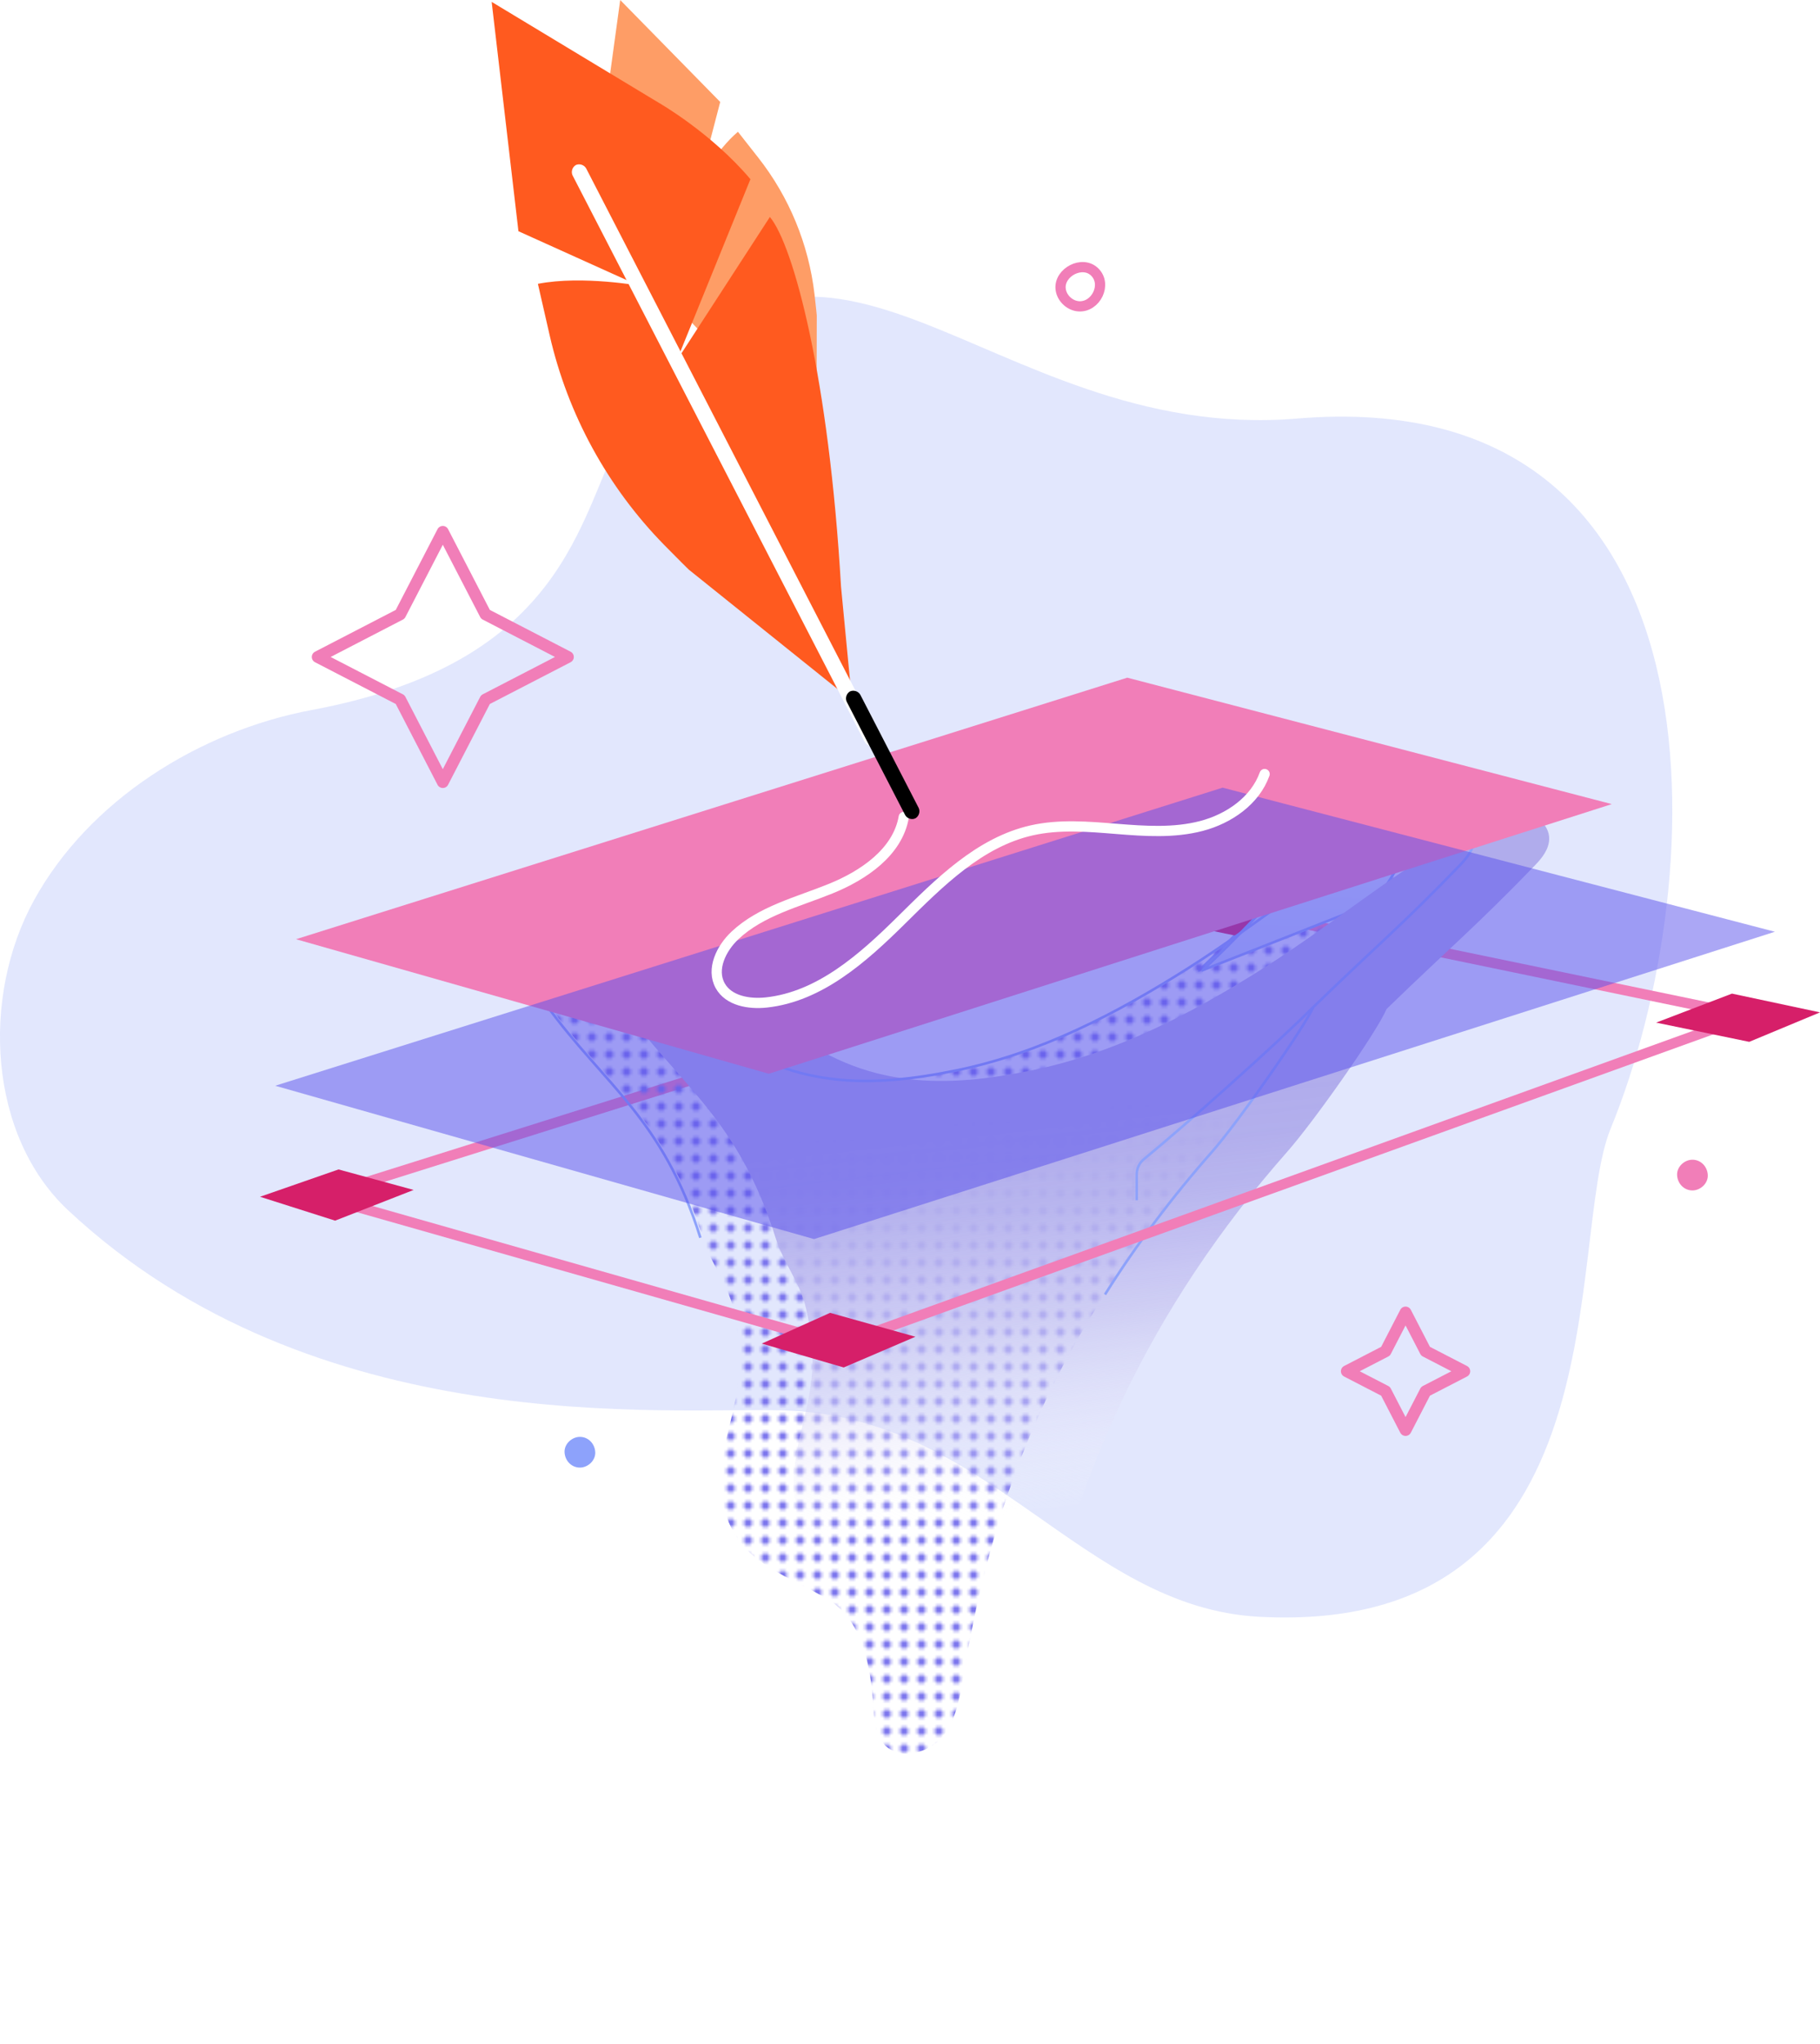 <?xml version="1.0" encoding="UTF-8"?>
<svg id="Layer_2" xmlns="http://www.w3.org/2000/svg" xmlns:xlink="http://www.w3.org/1999/xlink" viewBox="0 0 629.51 706.72">
  <defs>
    <style>
      .cls-1 {
        fill: #5850ec;
        opacity: .5;
      }

      .cls-2, .cls-3, .cls-4, .cls-5, .cls-6 {
        fill: none;
      }

      .cls-2, .cls-5 {
        stroke-width: 3.54px;
      }

      .cls-2, .cls-5, .cls-6 {
        stroke-linecap: round;
        stroke-linejoin: round;
      }

      .cls-2, .cls-6 {
        stroke: #f17eb8;
      }

      .cls-7 {
        fill: url(#linear-gradient-2);
      }

      .cls-3 {
        stroke: #8da2fb;
        stroke-miterlimit: 10;
        stroke-width: .89px;
      }

      .cls-8 {
        fill: #fff;
      }

      .cls-9 {
        fill: url(#New_Pattern);
      }

      .cls-10 {
        fill: #ff5a1f;
      }

      .cls-5 {
        stroke: #fff;
      }

      .cls-6 {
        stroke-width: 4.1px;
      }

      .cls-11, .cls-12 {
        fill: #8da2fb;
      }

      .cls-12 {
        opacity: .25;
      }

      .cls-13 {
        fill: #fe9d66;
      }

      .cls-14 {
        fill: #d61f69;
      }

      .cls-15 {
        fill: #7c76ed;
      }

      .cls-16 {
        fill: url(#linear-gradient);
      }

      .cls-17 {
        clip-path: url(#clippath);
      }

      .cls-18 {
        fill: #f17eb8;
      }
    </style>
    <clipPath id="clippath">
      <path class="cls-4" d="M243.04,427.98c-12.99-41.32-33.32-52.97-53.13-80.29-2.98-4.11-8.33-8.06-5.86-12.49,1.14-2.04,3.25-3.35,5.41-4.25,9.9-4.12,21.46-1.03,30.68,4.44,9.22,5.47,17.48,12.4,25.79,19.17,27.81,22.64,56.77,21.46,85.66,15.56,28.89-5.9,55.38-19.64,80.29-35.42,24.91-15.78,48.1-35.5,74.1-49.42,4.5-2.41,9.34-4.77,14.44-4.48,5.1.29,10.35,4.23,10.21,9.34-.1,3.46-2.4,6.46-4.81,8.95-20.73,21.45-29.09,28.13-51.43,49.79-3.54,8.26-25.1,38.87-34.33,49.33-51.01,57.78-74.9,109.61-86.76,180.84-1.27,7.61-2.47,15.69-7.42,21.61-4.95,5.92-15.13,8.17-20.22,2.39-3-3.4-3.33-8.32-3.6-12.84-.84-14.07-3.76-30.12-15.9-37.28-16.02-9.44-33.27-13.18-36.61-35.79-.95-6.45.81-16.28,2.36-22.43,4.17-16.57,5.44-25.32,1.77-41.91-2.06-9.32-7.77-15.69-10.63-24.79Z"/>
    </clipPath>
    <pattern id="New_Pattern" data-name="New Pattern" x="0" y="0" width="6" height="6" patternTransform="translate(3399.74 -2008.39)" patternUnits="userSpaceOnUse" viewBox="0 0 6 6">
      <g>
        <rect class="cls-4" width="6" height="6"/>
        <path class="cls-15" d="M3,4.5h0c.83,0,1.5-.67,1.5-1.5h0c0-.83-.67-1.5-1.5-1.5h0c-.83,0-1.5.67-1.5,1.5h0c0,.83.67,1.5,1.5,1.5Z"/>
      </g>
    </pattern>
    <linearGradient id="linear-gradient" x1="457.56" y1="247.44" x2="453.02" y2="376.87" gradientUnits="userSpaceOnUse">
      <stop offset="0" stop-color="#fff"/>
      <stop offset=".04" stop-color="#f9fafe"/>
      <stop offset=".26" stop-color="#dbe3fd"/>
      <stop offset=".49" stop-color="#c5d3fc"/>
      <stop offset=".7" stop-color="#b8c9fc"/>
      <stop offset=".9" stop-color="#b4c6fc"/>
    </linearGradient>
    <linearGradient id="linear-gradient-2" x1="395.92" y1="519.05" x2="366.63" y2="265.26" gradientUnits="userSpaceOnUse">
      <stop offset="0" stop-color="#fff" stop-opacity="0"/>
      <stop offset=".03" stop-color="#f6f6fd" stop-opacity=".1"/>
      <stop offset=".11" stop-color="#e4e2f8" stop-opacity=".34"/>
      <stop offset=".19" stop-color="#d4d2f4" stop-opacity=".54"/>
      <stop offset=".26" stop-color="#c7c4f1" stop-opacity=".71"/>
      <stop offset=".34" stop-color="#bdb9ef" stop-opacity=".83"/>
      <stop offset=".41" stop-color="#b5b2ed" stop-opacity=".93"/>
      <stop offset=".48" stop-color="#b1adec" stop-opacity=".98"/>
      <stop offset=".55" stop-color="#b0acec"/>
    </linearGradient>
  </defs>
  <g id="Layer_1-2" data-name="Layer_1">
    <g>
      <path class="cls-12" d="M270.9,487.72c70.99,1.91,103.12,68.11,164.65,71.37,127.15,6.74,105.67-130.1,121.55-168.82,35.8-87.27,42.2-258.1-108.36-245.54-108.85,9.08-165.74-99.94-230.93,1.01-17.73,27.46-17.01,82.41-109.98,99.78-38.78,7.25-77.05,31.16-96.08,65.81-18.42,33.54-15.71,81.43,11.77,107.14,85.26,79.77,206.64,68.15,247.37,69.24Z"/>
      <path class="cls-2" d="M366.85,99.8c.25,3.16,3.07,5.9,6.23,6.12,5.99.42,9.97-7.64,5.5-11.92-4.23-4.06-12.2.11-11.74,5.8Z"/>
      <path class="cls-18" d="M585.39,411.65c2.78,0,5.44-2.44,5.31-5.31s-2.33-5.31-5.31-5.31c-2.78,0-5.44,2.44-5.31,5.31s2.33,5.31,5.31,5.31h0Z"/>
      <g>
        <path class="cls-4" d="M414.9,335.44c24.52-23.15,37.51-40.86,58.66-62.35,2.62-2.66,5.67-5.11,9.28-6.1,8.24-2.26,11.24,7.24,10.89,9.89-.66,5.09-4.38,10.99-7.08,15.35-4.82,7.78-7.05,13.11-12.99,20.07l-58.76,23.15Z"/>
        <path class="cls-3" d="M414.9,335.44c24.52-23.15,37.51-40.86,58.66-62.35,2.62-2.66,5.67-5.11,9.28-6.1,8.24-2.26,11.24,7.24,10.89,9.89-.66,5.09-4.38,10.99-7.08,15.35-4.82,7.78-7.05,13.11-12.99,20.07l-58.76,23.15Z"/>
        <path class="cls-4" d="M241.06,428.01c-12.99-41.32-33.32-52.97-53.13-80.29-2.98-4.11-8.33-8.06-5.86-12.49,1.14-2.04,3.25-3.35,5.41-4.25,9.9-4.12,21.46-1.03,30.68,4.44,9.22,5.47,17.48,12.4,25.79,19.17,27.81,22.64,56.77,21.46,85.66,15.56,28.89-5.9,55.38-19.64,80.29-35.42,24.91-15.78,48.1-35.5,74.1-49.42,4.5-2.41,9.34-4.77,14.44-4.48,5.1.29,10.35,4.23,10.21,9.34-.1,3.46-2.4,6.46-4.81,8.95-20.73,21.45-29.09,28.13-51.43,49.79-3.54,8.26-25.1,38.87-34.33,49.33-47.13,53.39-75.63,114-86.76,180.84-1.27,7.61-2.47,15.69-7.42,21.61-4.95,5.92-15.13,8.17-20.22,2.39-3-3.4-3.33-8.32-3.6-12.84-.84-14.07-3.76-30.12-15.9-37.28-16.02-9.44-33.27-13.18-36.61-35.79-.95-6.45.81-16.28,2.36-22.43,4.17-16.57,5.44-25.32,1.77-41.91-2.06-9.32-7.77-15.69-10.63-24.79Z"/>
        <path class="cls-3" d="M453,348.31c-13.72,13.7-43.59,40.26-58.55,52.56-1.55,1.28-2.46,3.18-2.46,5.19v8.99"/>
      </g>
      <g>
        <polyline class="cls-2" points="110.93 413.77 426.77 314.42 604.97 351.33"/>
        <polygon class="cls-14" points="452.41 313.48 427.93 323.67 395.73 317.02 421.96 306.99 452.41 313.48"/>
      </g>
      <g class="cls-17">
        <polygon class="cls-9" points="528.54 247.16 493.09 706.72 43.87 626.5 94.01 265.52 528.54 247.16"/>
      </g>
      <g>
        <path class="cls-16" d="M416.08,335.44c24.52-23.15,37.51-40.86,58.66-62.35,2.62-2.66,5.67-5.11,9.28-6.1,8.24-2.26,11.24,7.24,10.89,9.89-.66,5.09-4.38,10.99-7.08,15.35-4.82,7.78-7.05,13.11-12.99,20.07l-58.76,23.15Z"/>
        <path class="cls-3" d="M416.08,335.44c24.52-23.15,37.51-40.86,58.66-62.35,2.62-2.66,5.67-5.11,9.28-6.1,8.24-2.26,11.24,7.24,10.89,9.89-.66,5.09-4.38,10.99-7.08,15.35-4.82,7.78-7.05,13.11-12.99,20.07l-58.76,23.15Z"/>
        <path class="cls-7" d="M268.25,428.01c-12.99-41.32-33.32-52.97-53.13-80.29-2.98-4.11-8.33-8.06-5.86-12.49,1.14-2.04,3.25-3.35,5.41-4.25,9.9-4.12,21.46-1.03,30.68,4.44,9.22,5.47,17.48,12.4,25.79,19.17,27.81,22.64,56.77,21.46,85.66,15.56,28.89-5.9,55.38-19.64,80.29-35.42,24.91-15.78,48.1-35.5,74.1-49.42,4.5-2.41,9.34-4.77,14.44-4.48,5.1.29,10.35,4.23,10.21,9.34-.1,3.46-2.4,6.46-4.81,8.95-20.73,21.45-29.09,28.13-51.43,49.79-3.54,8.26-25.1,38.87-34.33,49.33-47.13,53.39-75.63,114-86.76,180.84-1.27,7.61-2.47,15.69-7.42,21.61-4.95,5.92-15.13,8.17-20.22,2.39-3-3.4-3.33-8.32-3.6-12.84-.84-14.07-3.76-30.12-15.9-37.28-16.02-9.44-33.27-13.18-36.61-35.79-.95-6.45.81-16.28,2.36-22.43,4.17-16.57,5.44-25.32,1.77-41.91-2.06-9.32-7.77-15.69-10.63-24.79Z"/>
        <path class="cls-3" d="M242.25,428.01c-12.99-41.32-33.32-52.97-53.13-80.29-2.98-4.11-8.33-8.06-5.86-12.49,1.14-2.04,3.25-3.35,5.41-4.25,9.9-4.12,21.46-1.03,30.68,4.44,9.22,5.47,17.48,12.4,25.79,19.17,27.81,22.64,56.77,21.46,85.66,15.56,28.89-5.9,55.38-19.64,80.29-35.42,24.91-15.78,48.1-35.5,74.1-49.42,4.5-2.41,9.34-4.77,14.44-4.48,5.1.29,10.35,4.23,10.21,9.34-.1,3.46-2.4,6.46-4.81,8.95-20.73,21.45-28.5,27.54-50.84,49.2-2.36,5.9-25.69,39.46-34.92,49.92-13.99,15.84-26.33,32.32-37.07,49.41"/>
        <path class="cls-3" d="M454.18,348.31c-13.72,13.7-43.59,40.26-58.55,52.56-1.55,1.28-2.46,3.18-2.46,5.19v8.99"/>
      </g>
      <polygon class="cls-18" points="557.49 278.06 265.9 371.3 102.39 324.78 389.9 234.34 557.49 278.06"/>
      <polygon class="cls-1" points="613.9 322.2 281.56 428.48 95.19 375.45 422.89 272.37 613.9 322.2"/>
      <path class="cls-5" d="M312.6,282.52c-2.12,12.17-13.89,20.16-25.34,24.8-11.45,4.64-24.07,7.7-33.07,16.17-4.73,4.46-8.25,11.67-5.09,17.36,2.91,5.25,9.97,6.45,15.94,5.81,18.45-1.98,33.42-15.32,46.62-28.36,13.2-13.04,27.09-27.08,45.2-31.16,9.58-2.16,19.56-1.3,29.35-.51,9.79.79,19.8,1.48,29.31-1,9.51-2.48,18.58-8.71,21.89-17.96"/>
      <g>
        <polyline class="cls-2" points="604.97 351.33 290.55 464.88 110.93 413.77"/>
        <polygon class="cls-14" points="316.63 462.24 291.83 472.87 263.5 464.61 287.11 453.98 316.63 462.24"/>
        <polygon class="cls-14" points="143.07 411.48 115.91 422.1 89.94 413.84 117.09 404.39 143.07 411.48"/>
        <polygon class="cls-14" points="629.51 350.08 605.03 360.27 572.83 353.62 599.06 343.59 629.51 350.08"/>
      </g>
      <g>
        <path class="cls-13" d="M282.39,153.85l.12-44.76s-.28-3.02-.79-7.38c-2.01-17.24-8.76-33.62-19.5-47.26l-6.98-8.88c-7.57,6.37-13.55,17.7-13.2,16.8l7.07-27.11L214.52,0l-5.69,41.5s-2.04,12.72.42,25.39l40.11,12.11-36.44-3.79c1.54,7.77,18.83,31.43,51.97,61.52l17.49,17.12Z"/>
        <g>
          <path class="cls-10" d="M294.69,242.28l-56.44-45.3s-3.51-3.42-8.48-8.5c-19.65-20.04-33.39-45.17-39.65-72.53l-4.07-17.8c15.7-3.06,36.03.93,34.55.45l-41.28-18.64L170.06.65l57.98,35s18.07,10.36,31.52,26.32l-25.51,62.76,32.24-49.7c8.21,9.82,20.42,55.61,24.61,127.86l3.78,39.39Z"/>
          <path class="cls-8" d="M302.64,257.69c-.65.34-1.41.31-2,.12s-1.22-.61-1.56-1.26L198.03,60.63c-.58-1.27-.07-2.86,1.14-3.56,1.27-.58,2.86-.07,3.56,1.14l101.05,195.92c.58,1.27.07,2.86-1.14,3.56Z"/>
          <path d="M316.63,282.97c-.65.34-1.41.31-2,.12-.59-.19-1.22-.61-1.56-1.26l-20.21-39.18c-.58-1.27-.07-2.86,1.14-3.56,1.27-.58,2.86-.07,3.56,1.14l20.21,39.18c.58,1.27.07,2.86-1.14,3.56Z"/>
        </g>
      </g>
      <path class="cls-11" d="M200.58,507.49c2.78,0,5.44-2.44,5.31-5.31s-2.33-5.31-5.31-5.31c-2.78,0-5.44,2.44-5.31,5.31s2.33,5.31,5.31,5.31h0Z"/>
      <polygon class="cls-6" points="138.41 212.43 153.16 183.92 167.91 212.43 196.42 227.18 167.91 241.92 153.16 270.44 138.41 241.92 109.9 227.18 138.41 212.43"/>
      <polygon class="cls-6" points="479.24 467.26 486.16 453.87 493.08 467.26 506.47 474.18 493.08 481.1 486.16 494.49 479.24 481.1 465.85 474.18 479.24 467.26"/>
    </g>
  </g>
</svg>